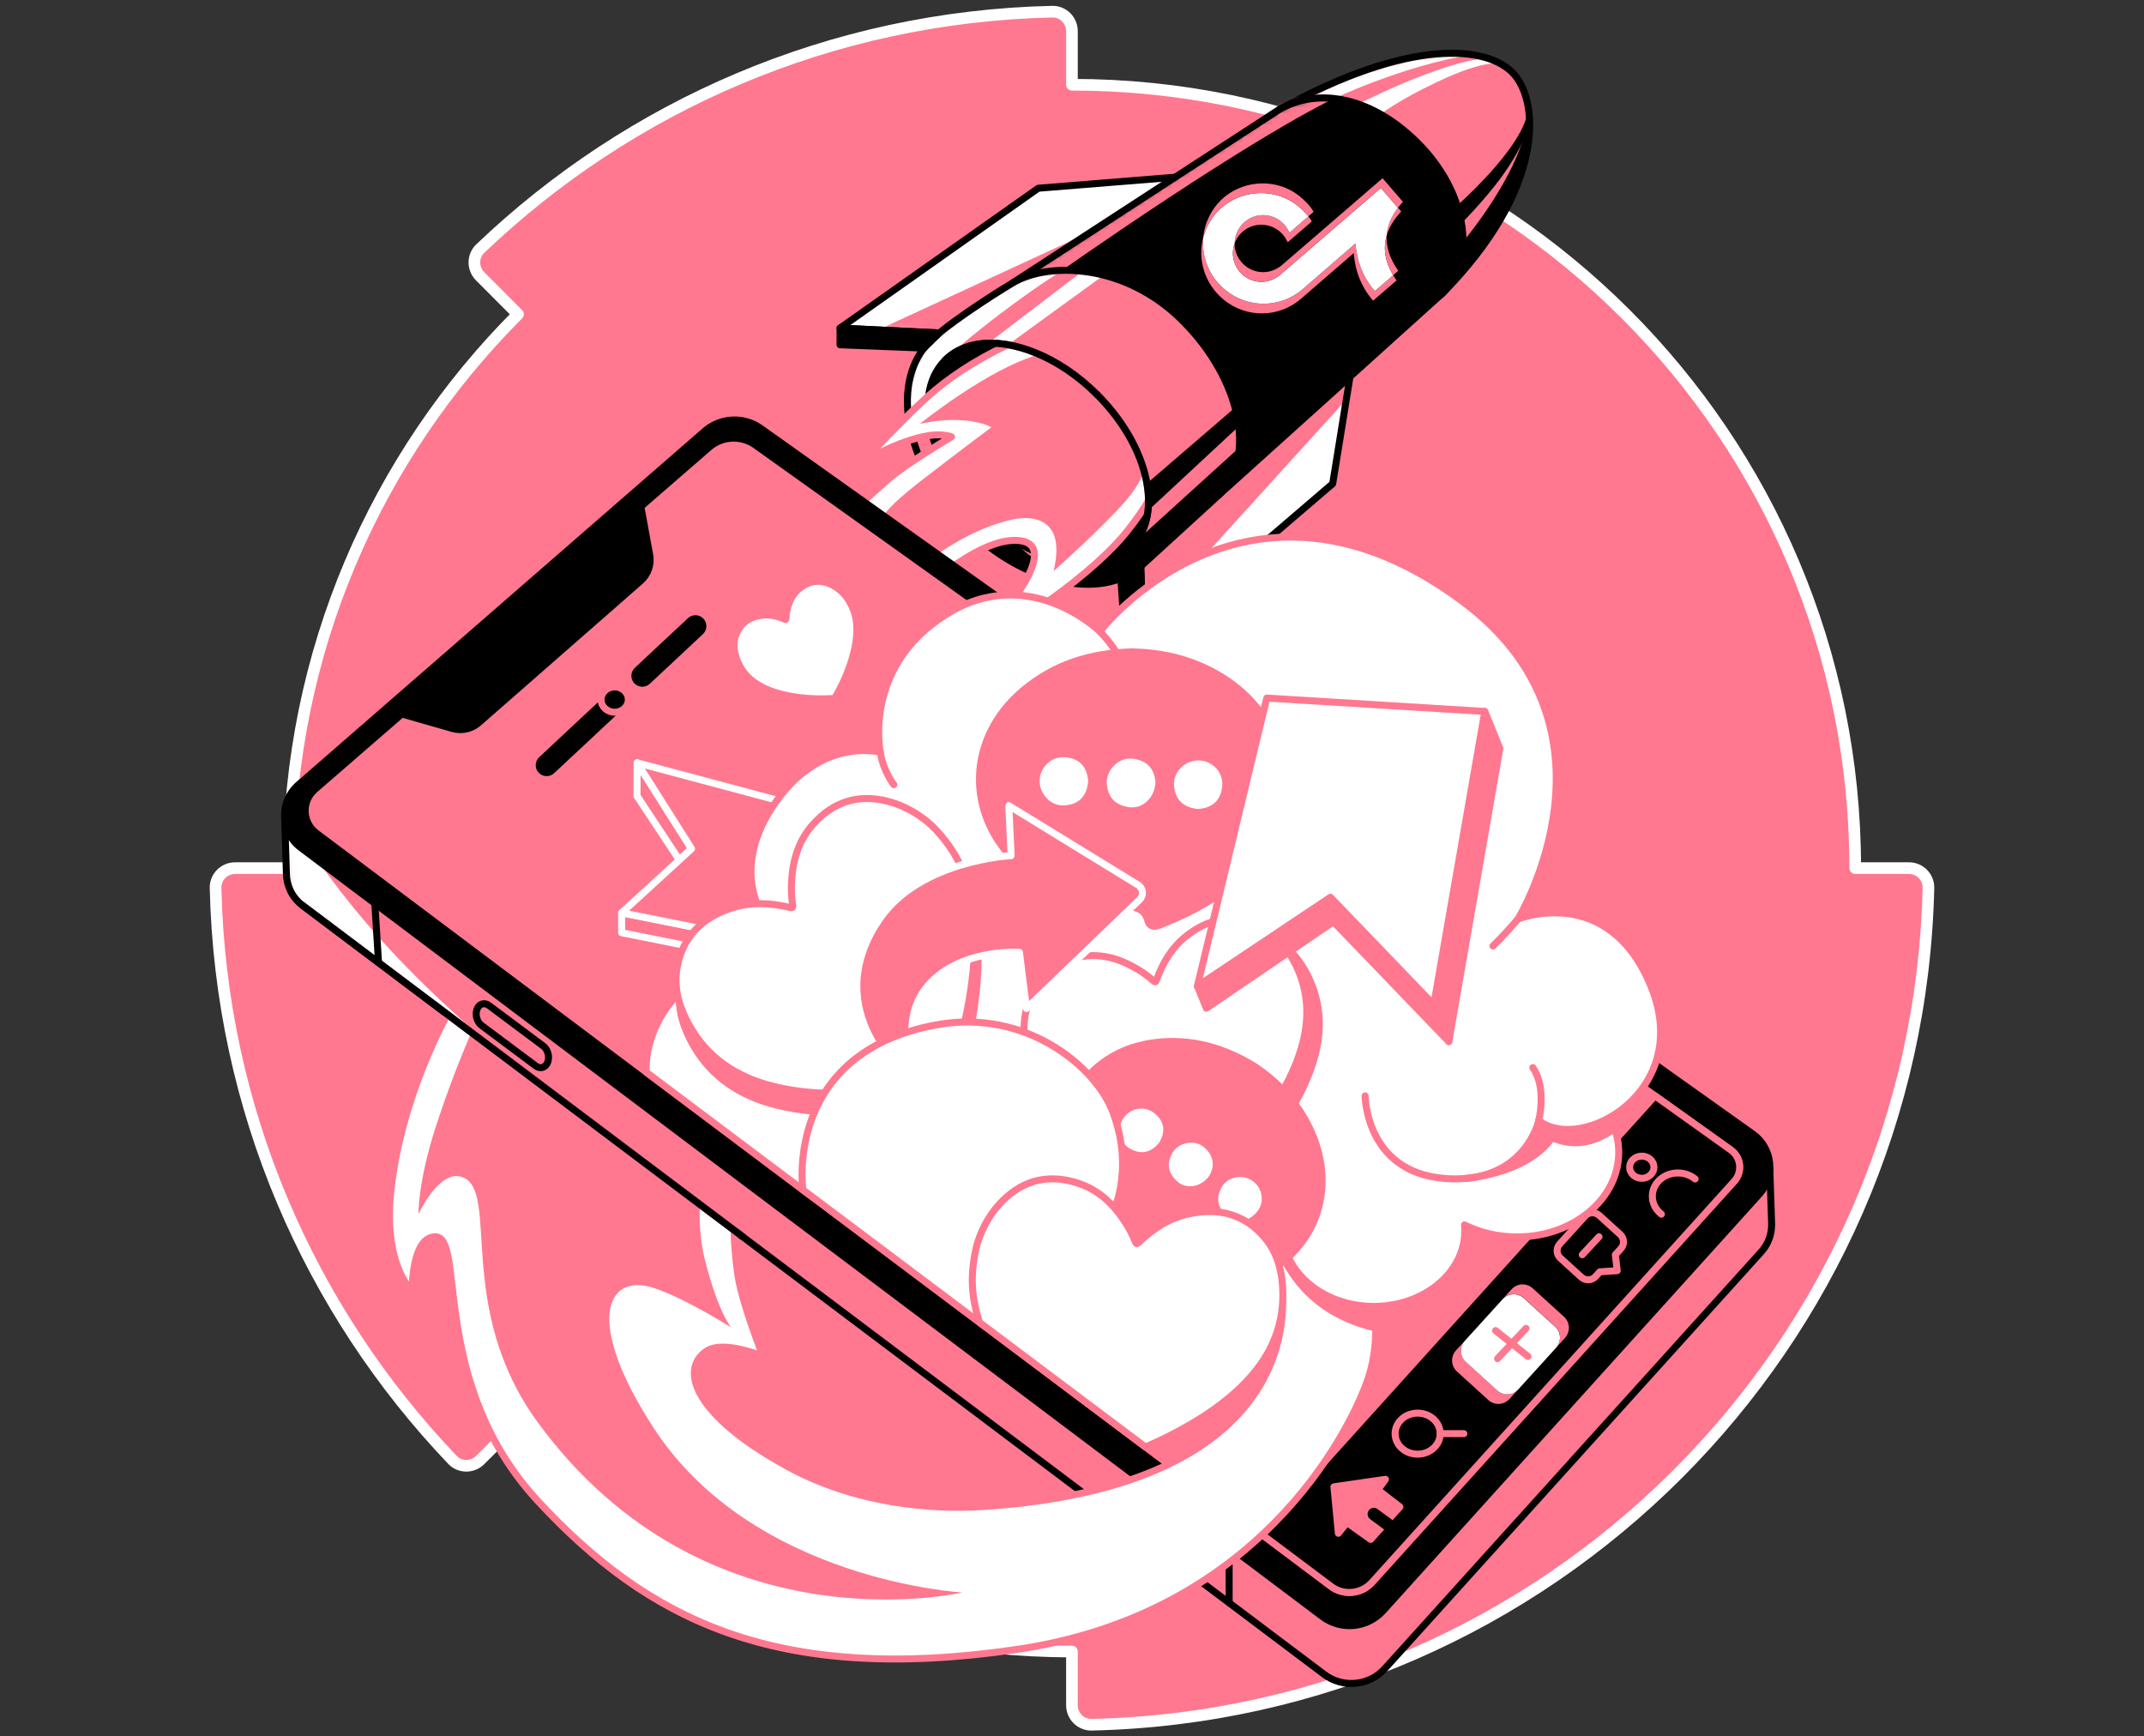 <svg width="368" height="298" viewBox="0 0 368 298" fill="none" xmlns="http://www.w3.org/2000/svg">
<rect x="0" y="0" width="368" height="298" fill="#333333" stroke="none"/>
<path d="M88.935 244.065C113.264 268.391 146.868 283.433 183.99 283.433V292.657C183.99 294.515 185.516 296.041 187.374 295.999C265.882 294.226 329.226 230.9 330.999 152.373C331.042 150.512 329.515 148.986 327.658 148.986H318.433C318.433 74.736 258.24 14.543 183.99 14.543V5.346C183.99 3.481 182.467 1.959 180.606 2.001C142.567 2.861 108.082 18.174 82.435 42.662C81.092 43.941 81.092 46.095 82.403 47.41L88.91 53.934C64.588 78.264 49.543 111.871 49.543 148.989H40.343C38.485 148.989 36.955 150.516 37.001 152.377C37.861 190.412 53.177 224.9 77.662 250.544C78.941 251.891 81.092 251.887 82.41 250.576L88.935 244.069V244.065Z" fill="#FF788F" stroke="white" stroke-width="2" stroke-linecap="round" stroke-linejoin="round"/>
<path d="M178.205 32.306L201.724 30.409L231.715 64.654L228.747 83.009L196.285 110.825L195.798 97.194L161.229 57.143L144.186 56.307L178.205 32.306Z" fill="white"/>
<mask id="mask0_9752_3136" style="mask-type:luminance" maskUnits="userSpaceOnUse" x="144" y="30" width="88" height="81">
<path d="M178.205 32.306L201.724 30.409L231.715 64.654L228.747 83.009L196.285 110.825L195.798 97.194L161.229 57.143L144.186 56.307L178.205 32.306Z" fill="white"/>
</mask>
<g mask="url(#mask0_9752_3136)">
<path d="M150.703 56.628L188.308 39.264L161.229 57.142L150.703 56.628Z" fill="#FF788F"/>
<path d="M231.08 68.588L205.517 96.746L195.968 101.913L195.798 97.193L233.202 63.315L231.08 68.588Z" fill="#FF788F"/>
</g>
<path d="M178.205 32.306L201.724 30.409L231.715 64.654L228.747 83.009L196.285 110.825L195.798 97.194L161.229 57.143L144.186 56.307L178.205 32.306Z" stroke="black" stroke-width="1.2" stroke-linecap="round" stroke-linejoin="round"/>
<path d="M259.879 12.752C264.289 17.757 265.064 32.541 247.679 50.247C242.638 55.38 245.37 35.255 240.647 30.535C235.923 25.812 219.521 18.832 219.521 18.832C241.937 6.435 255.462 7.743 259.879 12.752Z" fill="#FF788F"/>
<mask id="mask1_9752_3136" style="mask-type:luminance" maskUnits="userSpaceOnUse" x="219" y="9" width="44" height="43">
<path d="M259.879 12.752C264.289 17.757 265.064 32.541 247.679 50.247C242.638 55.38 245.37 35.255 240.647 30.535C235.923 25.812 219.521 18.832 219.521 18.832C241.937 6.435 255.462 7.743 259.879 12.752Z" fill="white"/>
</mask>
<g mask="url(#mask1_9752_3136)">
<path d="M254.856 9.139C243.132 10.25 228.944 16.909 228.944 16.909L220.576 18.28C220.576 18.28 226.247 14.801 236.875 11.233C247.503 7.666 254.856 9.139 254.856 9.139Z" fill="white"/>
<path d="M255.378 9.943C246.826 10.641 232.166 18.358 232.166 18.358L236.868 19.683C236.868 19.683 239.702 17.36 246.749 14.025C255.378 9.943 257.472 11.033 257.472 11.033L255.378 9.943Z" fill="white"/>
</g>
<path d="M259.879 12.752C264.289 17.757 265.064 32.541 247.679 50.247C242.638 55.38 245.37 35.255 240.647 30.535C235.923 25.812 219.521 18.832 219.521 18.832C241.937 6.435 255.462 7.743 259.879 12.752Z" stroke="black" stroke-width="1.2" stroke-linecap="round" stroke-linejoin="round"/>
<path d="M243.389 24.575C235.451 16.636 226.282 14.899 219.521 18.832L173.82 48.548L209.253 84.891C209.253 84.891 247.404 50.522 247.675 50.251C253.58 44.346 251.659 32.851 243.385 24.578L243.389 24.575Z" fill="black"/>
<mask id="mask2_9752_3136" style="mask-type:luminance" maskUnits="userSpaceOnUse" x="173" y="16" width="79" height="69">
<path d="M243.389 24.575C235.451 16.636 226.282 14.899 219.521 18.832L173.82 48.548L209.253 84.891C209.253 84.891 247.404 50.522 247.675 50.251C253.58 44.346 251.659 32.851 243.385 24.578L243.389 24.575Z" fill="white"/>
</mask>
<g mask="url(#mask2_9752_3136)">
<path d="M230.963 15.949C215.281 23.049 181.092 47.23 181.092 47.23L172.826 49.151C172.826 49.151 194.251 36.757 203.627 27.698C213.004 18.639 225.457 14.504 225.457 14.504L230.96 15.949H230.963Z" fill="#FF788F"/>
</g>
<path d="M243.389 24.575C235.451 16.636 226.282 14.899 219.521 18.832L173.82 48.548L209.253 84.891C209.253 84.891 247.404 50.522 247.675 50.251C253.58 44.346 251.659 32.851 243.385 24.578L243.389 24.575Z" stroke="black" stroke-width="1.2" stroke-linecap="round" stroke-linejoin="round"/>
<path d="M203 55.059C193.035 45.094 179.904 44.925 173.824 48.548C170.281 50.66 161.603 56.254 159.058 59.158C152.832 66.254 155.557 80.04 165.776 90.259C175.717 100.2 188.942 103.186 195.802 97.197L208.605 85.497C208.83 85.307 209.049 85.106 209.257 84.894C215.768 78.384 212.965 65.028 203 55.062V55.059Z" fill="#FF788F"/>
<mask id="mask3_9752_3136" style="mask-type:luminance" maskUnits="userSpaceOnUse" x="155" y="46" width="58" height="55">
<path d="M203 55.059C193.035 45.094 179.904 44.925 173.824 48.548C170.281 50.66 161.603 56.254 159.058 59.158C152.832 66.254 155.557 80.04 165.776 90.259C175.717 100.2 188.942 103.186 195.802 97.197L208.605 85.497C208.83 85.307 209.049 85.106 209.257 84.894C215.768 78.384 212.965 65.028 203 55.062V55.059Z" fill="white"/>
</mask>
<g mask="url(#mask3_9752_3136)">
<path d="M182.492 46.387C176.936 49.546 162.498 60.533 161.229 62.997C159.96 65.461 159.283 69.338 159.283 69.338L155.744 73.329C155.744 73.329 153.418 66.085 158.578 59.743C163.735 53.402 178.205 46.408 178.205 46.408L182.492 46.384V46.387Z" fill="white"/>
<path d="M186.027 46.387L169.611 58.914L173.009 59.168L189.457 47.226L186.027 46.387Z" fill="white"/>
</g>
<path d="M203 55.059C193.035 45.094 179.904 44.925 173.824 48.548C170.281 50.66 161.603 56.254 159.058 59.158C152.832 66.254 155.557 80.04 165.776 90.259C175.717 100.2 188.942 103.186 195.802 97.197L208.605 85.497C208.83 85.307 209.049 85.106 209.257 84.894C215.768 78.384 212.965 65.028 203 55.062V55.059Z" stroke="black" stroke-width="1.2" stroke-linecap="round" stroke-linejoin="round"/>
<path d="M214.114 37.709C216.402 36.222 219.486 36.895 220.928 39.197C221.069 39.422 221.196 39.662 221.337 39.912L224.569 37.121C224.809 37.424 225.01 37.723 225.162 38.005L221.037 41.566C220.893 41.315 220.769 41.079 220.628 40.85C219.187 38.545 216.102 37.871 213.815 39.362C212.905 39.955 212.257 40.815 211.911 41.777C211.925 40.187 212.701 38.626 214.114 37.709Z" fill="#FF788F"/>
<path d="M238.014 40.406C238.119 38.781 238.761 37.199 239.945 35.648L240.502 36.292C239.258 37.636 238.43 39.007 238.014 40.406Z" fill="#FF788F"/>
<path d="M232.36 43.434L232.074 43.681C229.156 46.212 226.237 48.743 223.315 51.27C219.501 54.566 213.91 54.626 210.022 51.419C206.765 48.729 205.513 44.545 206.529 40.724C206.208 44.055 207.526 47.456 210.318 49.765C214.202 52.977 219.797 52.917 223.611 49.617C226.533 47.09 229.452 44.559 232.37 42.028L232.656 41.781C232.892 44.911 233.971 47.611 235.973 49.945L239.121 47.231C239.297 47.53 239.491 47.83 239.699 48.13L235.677 51.602C233.675 49.268 232.599 46.565 232.36 43.438V43.434Z" fill="#FF788F"/>
<path d="M232.656 41.777L232.37 42.024C229.452 44.555 226.533 47.086 223.611 49.613C219.797 52.909 214.206 52.969 210.318 49.761C207.526 47.456 206.208 44.051 206.529 40.72C206.835 39.56 207.354 38.432 208.087 37.392C211.368 32.728 218.129 31.724 222.638 35.231C223.392 35.816 224.069 36.483 224.573 37.124L221.341 39.916C221.196 39.666 221.073 39.429 220.932 39.2C219.49 36.895 216.406 36.222 214.118 37.713C212.708 38.629 211.929 40.194 211.915 41.781C211.411 43.176 211.534 44.784 212.391 46.106C214.04 48.647 217.453 49.127 219.758 47.139C225.426 42.249 231.094 37.357 236.763 32.464L237.013 32.249L239.949 35.651C238.765 37.202 238.12 38.784 238.017 40.409C237.365 42.609 237.732 44.879 239.124 47.23L235.976 49.944C233.974 47.611 232.896 44.907 232.659 41.781L232.656 41.777Z" fill="white"/>
<path d="M208.087 37.392C207.354 38.435 206.835 39.56 206.529 40.72C206.694 38.982 207.308 37.269 208.383 35.735C211.665 31.072 218.426 30.067 222.934 33.575C224.044 34.442 224.989 35.474 225.465 36.352L224.573 37.121C224.069 36.479 223.392 35.816 222.638 35.228C218.133 31.72 211.372 32.725 208.087 37.389V37.392Z" fill="#FF788F"/>
<path d="M240.799 34.636C240.489 34.97 240.203 35.309 239.946 35.647L237.009 32.246L236.759 32.461C231.091 37.35 225.423 42.242 219.755 47.135C217.453 49.123 214.041 48.644 212.387 46.102C211.531 44.784 211.407 43.173 211.911 41.777C211.904 42.697 212.155 43.628 212.683 44.446C214.333 46.987 217.745 47.467 220.051 45.478C225.719 40.586 231.387 35.697 237.055 30.804L237.305 30.589L240.795 34.632L240.799 34.636Z" fill="#FF788F"/>
<path d="M239.995 46.473L239.121 47.227C237.732 44.872 237.362 42.602 238.014 40.406C237.887 42.37 238.546 44.386 239.995 46.473Z" fill="#FF788F"/>
<path d="M262.287 18.279C262.555 28.569 250.097 42.711 250.097 42.711L249.847 47.953C249.847 47.953 259.604 37.441 261.462 28.674C263.316 19.908 262.287 18.279 262.287 18.279Z" fill="black"/>
<path d="M262.29 18.713C261.73 25.231 249.688 35.647 249.688 35.647L250.281 38.901C250.281 38.901 254.736 34.533 257.909 30.109C262.287 24.007 262.287 21.039 262.287 21.039V18.713H262.29Z" fill="black"/>
<path d="M213.804 75.818L195.051 92.833C195.051 92.833 179.559 97.729 176.474 95.117C173.39 92.505 170.626 90.228 170.626 90.228L166.435 91.829C166.435 91.829 174.761 99.82 182.608 99.841C190.454 99.862 189.806 100.659 192.383 99.256C194.959 97.853 211.911 82.498 211.911 82.498L213.804 75.814V75.818Z" fill="black"/>
<path d="M192.383 99.255L192.742 104.568L195.968 101.913L195.799 97.193L192.383 99.255Z" fill="black" stroke="black" stroke-width="1.2" stroke-linecap="round" stroke-linejoin="round"/>
<path d="M144.186 56.307V59.169L158.578 59.743L161.229 57.142L144.186 56.307Z" fill="black" stroke="black" stroke-width="1.2" stroke-linecap="round" stroke-linejoin="round"/>
<path d="M197.127 85.938C197.134 89.072 196.19 91.835 194.198 93.823C192.622 95.399 190.546 96.323 188.191 96.629C184.984 97.052 181.244 96.333 177.489 94.595C176.351 94.07 175.216 93.446 174.088 92.734C172.914 91.997 171.754 91.162 170.626 90.228C169.763 89.519 168.92 88.751 168.099 87.933C165.314 85.148 163.143 82.075 161.655 79.001C161.278 78.229 160.947 77.457 160.658 76.688C160.337 75.832 160.069 74.979 159.865 74.14C159.311 71.947 159.153 69.836 159.389 67.911C159.688 65.525 160.619 63.427 162.209 61.834C164.796 59.247 168.688 58.422 173.009 59.169C174.532 59.434 176.111 59.888 177.697 60.533C181.318 61.996 185.015 64.432 188.308 67.728C192.284 71.704 195.009 76.258 196.285 80.569C196.838 82.427 197.12 84.239 197.127 85.938Z" fill="black" stroke="black" stroke-width="1.2" stroke-linecap="round" stroke-linejoin="round"/>
<path d="M197.127 85.938C196.316 87.302 195.171 89.001 193.539 91.077C192.051 92.97 190.148 94.874 188.191 96.629C183.235 101.071 177.902 104.567 177.902 104.567L173.749 103.115C173.749 103.115 178.166 97.577 177.489 94.595C177.26 93.566 176.421 92.836 174.588 92.745C174.423 92.734 174.257 92.734 174.088 92.734C168.056 92.829 160.351 99.763 160.351 99.763L145.856 88.455C145.856 88.455 145.778 88.099 152.451 82.258C155.525 79.572 163.319 74.964 163.319 74.964C163.319 74.964 161.74 74.383 159.466 74.746C153.981 75.62 148.246 79.244 148.161 79.297C148.246 79.124 154.898 71.912 159.392 67.915C162.473 65.179 166.883 62.042 173.013 59.169C178.007 60.026 183.57 62.983 188.311 67.724C193.997 73.41 197.12 80.277 197.131 85.938H197.127Z" fill="white" stroke="#FF788F" stroke-width="1.2" stroke-linecap="round" stroke-linejoin="round"/>
<path d="M196.285 80.565C196.285 81.866 194.688 84.252 193.218 85.948C189.083 90.717 180.821 98.028 180.821 98.028C180.821 98.028 181.85 94.475 180.958 91.969C180.066 89.462 177.43 88.172 172.872 89.364C166.322 91.073 160.94 95.117 160.94 95.117L151.697 88.542C151.697 88.542 151.902 87.309 158.169 82.451C164.595 77.474 170.168 73.329 170.168 73.329C170.168 73.329 168.339 72.158 163.968 72.077C160.788 72.021 157.877 72.754 157.877 72.754C157.877 72.754 169.544 63.289 178.381 60.818C182.002 62.281 185.008 64.428 188.301 67.72C192.277 71.697 195.002 76.251 196.278 80.562L196.285 80.565Z" fill="#FF788F"/>
<path d="M304.09 210.162C304.09 210.162 304.09 210.134 304.09 210.12L303.772 200.553L300.188 203.846L130.875 83.439C127.957 81.363 123.998 81.557 121.294 83.908L52.324 143.928L48.863 140.435L49.159 149.966C49.194 152.007 50.118 154.031 51.915 155.384L227.287 287.36C230.495 289.771 235.01 289.341 237.7 286.362L302.299 214.844C303.512 213.501 304.093 211.83 304.086 210.17V210.162H304.09Z" fill="#FF788F"/>
<mask id="mask4_9752_3136" style="mask-type:luminance" maskUnits="userSpaceOnUse" x="48" y="82" width="257" height="207">
<path d="M304.09 210.162C304.09 210.162 304.09 210.134 304.09 210.12L303.772 200.553L300.188 203.846L130.875 83.439C127.957 81.363 123.998 81.557 121.294 83.908L52.324 143.928L48.863 140.435L49.159 149.966C49.194 152.007 50.118 154.031 51.915 155.384L227.287 287.36C230.495 289.771 235.01 289.341 237.7 286.362L302.299 214.844C303.512 213.501 304.093 211.83 304.086 210.17V210.162H304.09Z" fill="white"/>
</mask>
<g mask="url(#mask4_9752_3136)">
<path d="M54.03 146.96C62.007 158.346 71.028 168.371 87.659 182.351L50.794 154.327L49.349 151.479L48.933 142.814L54.027 146.96H54.03Z" fill="white"/>
</g>
<path d="M304.09 210.162C304.09 210.162 304.09 210.134 304.09 210.12L303.772 200.553L300.188 203.846L130.875 83.439C127.957 81.363 123.998 81.557 121.294 83.908L52.324 143.928L48.863 140.435L49.159 149.966C49.194 152.007 50.118 154.031 51.915 155.384L227.287 287.36C230.495 289.771 235.01 289.341 237.7 286.362L302.299 214.844C303.512 213.501 304.093 211.83 304.086 210.17V210.162H304.09Z" stroke="black" stroke-width="1.2" stroke-linecap="round" stroke-linejoin="round"/>
<path d="M210.973 265.392V275.082" stroke="black" stroke-width="1.2" stroke-linecap="round" stroke-linejoin="round"/>
<path d="M51.221 134.689L120.981 73.981C123.681 71.63 127.643 71.436 130.562 73.512L300.861 194.62C304.241 197.024 304.77 201.84 301.989 204.92L237.39 276.439C234.7 279.418 230.185 279.851 226.977 277.437L51.605 145.461C48.08 142.81 47.897 137.586 51.221 134.689Z" fill="black" stroke="black" stroke-width="1.2" stroke-linecap="round" stroke-linejoin="round"/>
<path d="M297.656 202.739L235.483 271.578C233.671 273.584 230.622 273.88 228.461 272.255L216.282 263.115L196.598 248.334L168.124 226.955L55.028 142.038C53.177 140.65 53.082 137.907 54.83 136.388L122.5 77.668C124.322 76.086 127.001 75.959 128.968 77.362L284.064 188.064L297.075 197.349C298.844 198.611 299.119 201.124 297.66 202.735L297.656 202.739Z" fill="#FF788F" stroke="#FF788F" stroke-width="1.2" stroke-linecap="round" stroke-linejoin="round"/>
<path d="M297.657 202.739L235.483 271.578C233.671 273.584 230.622 273.88 228.461 272.255L216.282 263.115L284.064 188.071L297.075 197.356C298.845 198.618 299.12 201.131 297.66 202.742L297.657 202.739Z" fill="black" stroke="#FF788F" stroke-width="1.2" stroke-linecap="round" stroke-linejoin="round"/>
<path d="M220.146 223.539C220.191 235.514 212.257 255.828 168.427 258.567C160.319 259.075 147.08 258.211 135.126 251.651C119.024 242.817 116.61 234.96 121.298 231.862C124.206 229.941 130.995 232.789 130.995 232.789C130.995 232.789 127.181 223.359 126.543 218.114C125.908 212.869 126.011 211.142 126.011 211.142L76.784 174.098C76.784 174.098 68.842 188.067 67.094 204.289C65.702 217.205 70.749 221.551 70.749 221.551C70.749 221.551 70.58 212.256 74.722 212.256C79.967 212.256 73.608 237.41 92.365 257.647C111.121 277.884 133.061 289.108 174.384 283.097C215.708 277.087 231.267 246.409 234.616 237.191C237.964 227.974 234.735 218.752 234.735 218.752L219.525 209.446C215.133 213.271 215.024 217.91 220.142 223.539H220.146Z" fill="white" stroke="#FF788F" stroke-width="1.2" stroke-linecap="round" stroke-linejoin="round"/>
<path d="M260.362 183.228C255.001 183.228 250.203 185.237 246.999 188.396C244.077 183.764 238.239 180.605 231.514 180.605C221.859 180.605 214.033 187.109 214.033 195.135C214.033 199.922 216.818 204.17 221.115 206.814C220.516 208.192 220.188 209.676 220.188 211.227C220.188 218.397 227.178 224.206 235.804 224.206C244.429 224.206 251.419 218.393 251.419 211.227C251.419 210.885 251.398 210.55 251.366 210.215C253.996 211.53 257.07 212.285 260.362 212.285C270.017 212.285 277.843 205.781 277.843 197.755C277.843 189.728 270.017 183.225 260.362 183.225V183.228Z" fill="white" stroke="#FF788F" stroke-width="1.2" stroke-linecap="round" stroke-linejoin="round"/>
<path d="M138.545 163.008L134.474 165.624L106.704 160.079V156.649L138.545 163.008Z" fill="#FF788F" stroke="white" stroke-width="1.2" stroke-linecap="round" stroke-linejoin="round"/>
<path d="M116.595 147.59L109.334 136.603L109.362 130.91L118.7 145.666L116.595 147.59Z" fill="#FF788F" stroke="white" stroke-width="1.2" stroke-linecap="round" stroke-linejoin="round"/>
<path d="M138.545 163.009L140.6 139.257L109.362 130.91L118.7 145.666L106.704 156.65L138.545 163.009Z" fill="#FF788F" stroke="white" stroke-width="1.2" stroke-linecap="round" stroke-linejoin="round"/>
<path d="M64.334 155.038L64.972 165.208" stroke="black" stroke-width="1.2" stroke-linecap="round" stroke-linejoin="round"/>
<path d="M234.309 188.068C234.309 188.068 234.39 202.079 249.41 202.316C261.927 202.513 264.113 192.287 264.113 192.287C271.265 198.008 290.698 187.391 283.426 169.399C276.151 151.404 260.538 157.735 260.538 157.735C260.538 157.735 280.546 124.946 250.767 103.024C213.808 75.818 188.773 108.364 188.773 108.364C188.773 108.364 176.612 96.442 162.308 105.502C148.003 114.561 151.102 129.105 151.102 129.105C151.102 129.105 140.601 126.204 132.525 138.566C125.154 149.846 131.312 157.735 131.312 157.735C131.312 157.735 136.632 158.542 123.205 165.589C109.782 172.635 110.931 184.014 110.931 184.014L139.494 205.46" fill="white"/>
<path d="M234.309 188.068C234.309 188.068 234.39 202.079 249.41 202.316C261.927 202.513 264.113 192.287 264.113 192.287C271.265 198.008 290.698 187.391 283.426 169.399C276.151 151.404 260.538 157.735 260.538 157.735C260.538 157.735 280.546 124.946 250.767 103.024C213.808 75.818 188.773 108.364 188.773 108.364C188.773 108.364 176.612 96.442 162.308 105.502C148.003 114.561 151.102 129.105 151.102 129.105C151.102 129.105 140.601 126.204 132.525 138.566C125.154 149.846 131.312 157.735 131.312 157.735C131.312 157.735 136.632 158.542 123.205 165.589C109.782 172.635 110.931 184.014 110.931 184.014L139.494 205.46" stroke="#FF788F" stroke-width="1.2" stroke-linecap="round" stroke-linejoin="round"/>
<path d="M178.318 182.488C177.778 180.271 177.62 177.02 178.723 173.806C180.232 169.406 183.351 166.893 187.913 166.178C191.469 165.621 194.656 166.682 197.649 168.522C198.519 169.058 199.344 169.66 200.099 170.351C200.43 170.654 200.529 170.556 200.663 170.193C201.699 167.306 203.229 164.711 205.633 162.769C209.387 159.737 213.564 158.821 218.097 160.837C220.656 161.976 222.486 163.974 223.878 166.375C226.79 171.398 227.111 176.689 225.426 182.163C224.358 185.636 222.697 188.815 220.727 191.857C217.664 196.584 213.991 200.779 209.891 204.625C209.56 204.938 209.257 205.002 208.819 204.896C203.564 203.609 198.488 201.822 193.676 199.337C189.964 197.42 186.457 195.188 183.559 192.122C181.226 189.65 179.425 186.866 178.325 182.491L178.318 182.488Z" fill="#FF788F" stroke="#FF788F" stroke-width="1.2" stroke-linecap="round" stroke-linejoin="round"/>
<path d="M176.175 180.46C175.635 178.243 175.477 174.993 176.58 171.778C178.089 167.379 181.208 164.866 185.77 164.15C189.326 163.593 192.513 164.654 195.506 166.494C196.376 167.03 197.201 167.633 197.956 168.324C198.287 168.627 198.386 168.528 198.52 168.165C199.556 165.278 201.086 162.684 203.49 160.742C207.244 157.71 211.421 156.794 215.954 158.81C218.513 159.948 220.343 161.947 221.735 164.348C224.647 169.371 224.968 174.662 223.283 180.136C222.215 183.608 220.554 186.788 218.584 189.83C215.521 194.557 211.848 198.752 207.748 202.597C207.417 202.911 207.113 202.974 206.676 202.869C201.421 201.582 196.345 199.795 191.533 197.31C187.821 195.392 184.314 193.161 181.416 190.094C179.083 187.623 177.281 184.838 176.182 180.464L176.175 180.46Z" fill="white" stroke="#FF788F" stroke-width="1.2" stroke-linecap="round" stroke-linejoin="round"/>
<path d="M194.121 111.875C199.641 111.949 204.921 113.211 209.736 116.207C220.65 122.993 223.399 135.574 216.353 146.297C212.193 152.631 205.933 156.004 199.172 158.719C198.234 159.096 197.328 159.187 197.011 157.992C196.401 155.705 194.596 155.655 192.756 155.539C185.936 155.116 179.742 153.047 174.694 148.271C165.551 139.617 165.995 126.542 175.664 118.453C180.969 114.011 187.187 112.076 194.121 111.879V111.875Z" fill="#FF788F" stroke="#FF788F" stroke-width="1.2" stroke-linecap="round" stroke-linejoin="round"/>
<path d="M198.312 134.146C198.305 136.712 196.275 138.785 193.99 138.549C191.569 138.298 190.078 136.895 189.979 134.379C189.887 132.08 192.037 129.969 194.304 130.191C196.747 130.427 198.129 131.865 198.316 134.146H198.312Z" fill="white"/>
<path d="M186.771 134.11C186.552 136.663 185.156 138.062 182.703 138.228C180.394 138.383 178.406 136.303 178.448 133.991C178.491 131.636 180.489 129.75 182.869 129.962C185.368 130.184 186.626 131.678 186.771 134.114V134.11Z" fill="white"/>
<path d="M205.619 138.834C203.141 138.601 201.696 137.258 201.512 134.794C201.343 132.485 203.395 130.48 205.714 130.497C208.058 130.515 210 132.521 209.789 134.882C209.567 137.357 208.107 138.665 205.619 138.837V138.834Z" fill="white"/>
<path d="M215.376 183.034C219.462 185.79 222.789 189.322 224.918 193.912C229.747 204.321 225.641 215.062 215.129 219.623C208.922 222.316 202.594 221.773 196.218 220.487C195.333 220.307 194.614 219.933 194.959 218.886C195.626 216.877 194.3 215.957 192.985 214.973C188.1 211.318 184.487 206.739 183.055 200.704C180.465 189.766 187.194 180.221 198.379 178.909C204.516 178.19 210.106 179.787 215.38 183.034H215.376Z" fill="#FF788F" stroke="#FF788F" stroke-width="1.2" stroke-linecap="round" stroke-linejoin="round"/>
<path d="M207.607 201.716C206.345 203.63 203.814 204.183 202.224 202.89C200.539 201.519 200.113 199.738 201.269 197.81C202.326 196.048 204.963 195.526 206.549 196.799C208.259 198.17 208.583 199.922 207.61 201.716H207.607Z" fill="white"/>
<path d="M199.002 196.044C197.589 197.842 195.862 198.201 193.948 197.126C192.146 196.111 191.681 193.584 192.844 191.878C194.029 190.143 196.443 189.71 198.118 191.032C199.877 192.42 200.085 194.151 198.999 196.044H199.002Z" fill="white"/>
<path d="M210.765 208.794C209.031 207.405 208.605 205.696 209.676 203.767C210.681 201.959 213.194 201.466 214.918 202.615C216.659 203.778 217.128 206.224 215.817 207.885C214.438 209.626 212.711 209.887 210.769 208.798L210.765 208.794Z" fill="white"/>
<path d="M161.246 145.669C159.509 143.811 156.576 141.679 152.91 140.741C147.89 139.458 143.643 140.826 140.185 144.64C137.492 147.611 136.533 151.232 136.42 155.141C136.385 156.279 136.445 157.418 136.628 158.542C136.709 159.036 136.554 159.071 136.134 158.969C132.81 158.169 129.458 158.01 126.183 159.061C121.065 160.707 117.66 164.038 116.765 169.491C116.26 172.568 117.004 175.501 118.39 178.261C121.291 184.046 126.021 187.578 132.155 189.354C136.043 190.479 140.019 190.877 144.059 190.902C150.337 190.937 156.491 190.077 162.575 188.607C163.069 188.487 163.316 188.244 163.481 187.775C165.494 182.089 166.932 176.27 167.556 170.27C168.039 165.642 168.103 161.006 167.017 156.434C166.143 152.747 164.648 149.367 161.246 145.669Z" fill="#FF788F" stroke="#FF788F" stroke-width="1.2" stroke-linecap="round" stroke-linejoin="round"/>
<path d="M160.672 142.433C158.934 140.575 156.001 138.443 152.335 137.505C147.316 136.222 143.068 137.589 139.61 141.404C136.917 144.375 135.958 147.995 135.845 151.904C135.81 153.043 135.87 154.182 136.053 155.306C136.134 155.8 135.979 155.835 135.56 155.733C132.236 154.932 128.883 154.774 125.609 155.824C120.49 157.47 117.085 160.802 116.19 166.255C115.686 169.332 116.43 172.265 117.815 175.025C120.716 180.809 125.446 184.341 131.58 186.118C135.468 187.242 139.444 187.641 143.484 187.665C149.762 187.701 155.916 186.841 162.001 185.371C162.494 185.251 162.741 185.008 162.907 184.539C164.919 178.853 166.358 173.033 166.981 167.034C167.464 162.405 167.528 157.77 166.442 153.198C165.568 149.511 164.073 146.131 160.672 142.433Z" fill="white" stroke="#FF788F" stroke-width="1.2" stroke-linecap="round" stroke-linejoin="round"/>
<path d="M151.493 181.257L156.851 179.752C156.851 179.752 154.848 172.84 160.569 167.831C166.29 162.825 174.976 163.439 174.976 163.439L176.185 173.076L195.601 154.397C196.359 153.667 196.225 152.419 195.326 151.87L173.154 138.267L173.545 146.85C173.545 146.85 158.183 147.566 151.147 157.46C141.781 170.637 151.489 181.257 151.489 181.257H151.493Z" fill="#FF788F" stroke="white" stroke-width="1.2" stroke-linecap="round" stroke-linejoin="round"/>
<path d="M190.758 208.717C190.758 208.717 194.889 201.244 191.033 190.901C188.082 182.995 176.044 173.104 160.813 175.867C134.428 180.654 137.805 204.184 137.805 204.184L169.245 227.79" fill="white"/>
<path d="M190.758 208.717C190.758 208.717 194.889 201.244 191.033 190.901C188.082 182.995 176.044 173.104 160.813 175.867C134.428 180.654 137.805 204.184 137.805 204.184L169.245 227.79" stroke="#FF788F" stroke-width="1.2" stroke-linecap="round" stroke-linejoin="round"/>
<path d="M263.101 183.228C265.544 186.745 264.113 192.287 264.113 192.287" stroke="#FF788F" stroke-width="1.2" stroke-linecap="round" stroke-linejoin="round"/>
<path d="M260.535 157.734C257.912 160.815 256.245 162.349 256.245 162.349" stroke="#FF788F" stroke-width="1.2" stroke-linecap="round" stroke-linejoin="round"/>
<path d="M254.856 122.102L257.436 128.443L248.676 178.762L246.096 172.421L254.856 122.102Z" fill="#FF788F" stroke="#FF788F" stroke-width="1.2" stroke-linecap="round" stroke-linejoin="round"/>
<path d="M246.096 172.42L248.677 178.762L228.877 158.19L207.061 173.033L205.517 169.237L228.355 153.984L246.096 172.42Z" fill="#FF788F" stroke="#FF788F" stroke-width="1.2" stroke-linecap="round" stroke-linejoin="round"/>
<path d="M254.856 122.101L217.428 119.796L205.517 169.237L228.355 153.985L246.096 172.42L254.856 122.101Z" fill="white" stroke="#FF788F" stroke-width="1.2" stroke-linecap="round" stroke-linejoin="round"/>
<path d="M145.557 102.826C145.003 101.97 144.002 100.916 142.62 100.281C140.731 99.414 138.954 99.647 137.315 100.905C136.039 101.885 135.398 103.246 135.073 104.779C134.978 105.227 134.918 105.678 134.911 106.136C134.908 106.337 134.844 106.341 134.686 106.27C133.431 105.713 132.119 105.41 130.748 105.59C128.609 105.872 127.026 106.94 126.279 109.03C125.859 110.211 125.94 111.42 126.289 112.612C127.019 115.104 128.63 116.838 130.924 117.984C132.377 118.706 133.921 119.15 135.514 119.45C137.989 119.915 140.481 120.021 142.991 119.877C143.195 119.866 143.308 119.788 143.41 119.612C144.616 117.511 145.603 115.319 146.279 112.992C146.801 111.198 147.161 109.376 147.062 107.49C146.981 105.97 146.635 104.529 145.56 102.826H145.557Z" fill="white" stroke="#FF788F" stroke-width="1.2" stroke-linecap="round" stroke-linejoin="round"/>
<path d="M260.605 238.425L259.082 240.099C258.131 241.146 256.509 241.224 255.459 240.272L250.08 235.383C249.033 234.431 248.955 232.81 249.907 231.759L251.43 230.085C250.478 231.132 250.555 232.753 251.602 233.709L256.981 238.598C258.028 239.55 259.65 239.472 260.605 238.425Z" fill="#FF788F"/>
<path d="M251.428 230.11L257.921 222.965C258.872 221.918 260.495 221.841 261.541 222.791L266.921 227.679C267.967 228.63 268.045 230.253 267.094 231.299L260.601 238.445C259.651 239.491 258.027 239.569 256.981 238.618L251.602 233.73C250.556 232.78 250.478 231.156 251.428 230.11Z" fill="white"/>
<path d="M263.069 221.093L268.448 225.982C269.495 226.934 269.573 228.555 268.621 229.606L267.098 231.28C268.05 230.233 267.973 228.612 266.926 227.656L261.547 222.767C260.5 221.815 258.878 221.893 257.923 222.94L259.446 221.266C260.397 220.219 262.019 220.141 263.069 221.093Z" fill="#FF788F"/>
<path d="M256.696 228.351L262.266 232.792" stroke="#FF788F" stroke-width="1.2" stroke-linecap="round" stroke-linejoin="round"/>
<path d="M257.042 233.166L261.924 227.978" stroke="#FF788F" stroke-width="1.2" stroke-linecap="round" stroke-linejoin="round"/>
<path d="M274.455 212.256L271.582 215.337" stroke="#FF788F" stroke-width="1.2" stroke-linecap="round" stroke-linejoin="round"/>
<path d="M278.1 211.861L274.494 208.587C273.792 207.949 272.703 208.002 272.065 208.703L267.712 213.494C267.074 214.195 267.127 215.284 267.828 215.922L271.434 219.197C272.136 219.835 273.225 219.782 273.863 219.081L274.6 218.27L277.582 218.069L277.261 215.337L278.213 214.29C278.851 213.589 278.798 212.5 278.096 211.861H278.1Z" stroke="#FF788F" stroke-width="1.2" stroke-linecap="round" stroke-linejoin="round"/>
<path d="M281.801 202.217C282.954 202.217 283.888 201.366 283.888 200.317C283.888 199.268 282.954 198.417 281.801 198.417C280.649 198.417 279.714 199.268 279.714 200.317C279.714 201.366 280.649 202.217 281.801 202.217Z" stroke="#FF788F" stroke-width="1.2" stroke-linecap="round" stroke-linejoin="round"/>
<path d="M290.952 202.333C290.205 201.723 289.228 201.342 288.15 201.307C285.711 201.23 283.677 202.967 283.61 205.188C283.571 206.457 284.181 207.613 285.168 208.382" stroke="#FF788F" stroke-width="1.2" stroke-linecap="round" stroke-linejoin="round"/>
<path d="M243.326 249.564C245.462 249.564 247.193 247.988 247.193 246.043C247.193 244.098 245.462 242.521 243.326 242.521C241.19 242.521 239.459 244.098 239.459 246.043C239.459 247.988 241.19 249.564 243.326 249.564Z" stroke="#FF788F" stroke-width="1.2" stroke-linecap="round" stroke-linejoin="round"/>
<path d="M247.193 246.043H251.257" stroke="#FF788F" stroke-width="1.2" stroke-linecap="round" stroke-linejoin="round"/>
<path d="M235.261 264.193L240.277 258.61L236.494 255.688L237.809 253.883L228.958 255.166L229.719 263.143L231.189 261.292L235.261 264.193Z" fill="#FF788F" stroke="#FF788F" stroke-width="1.2" stroke-linecap="round" stroke-linejoin="round"/>
<path d="M239.022 260.89L236.448 258.986C235.973 258.634 235.299 258.736 234.947 259.212C234.594 259.688 234.696 260.361 235.172 260.714L237.746 262.617C237.936 262.758 238.162 262.829 238.384 262.829C238.711 262.829 239.036 262.677 239.247 262.391C239.6 261.916 239.498 261.242 239.022 260.89Z" fill="black"/>
<path d="M67.77 122.189L77.739 125.047C79.304 125.477 80.982 125.083 82.195 124.004L109.986 99.664C111.237 98.55 111.815 96.865 111.512 95.219L109.813 85.948L67.77 122.189Z" fill="black" stroke="black" stroke-width="1.2" stroke-linecap="round" stroke-linejoin="round"/>
<path d="M93.828 133.205C93.327 133.205 92.826 133.004 92.456 132.609C91.748 131.851 91.79 130.663 92.544 129.955L103.504 119.711C104.261 119.002 105.449 119.041 106.158 119.799C106.866 120.557 106.824 121.745 106.07 122.453L95.111 132.697C94.748 133.035 94.289 133.201 93.828 133.201V133.205Z" fill="black"/>
<path d="M110.247 117.86C109.746 117.86 109.246 117.659 108.876 117.264C108.167 116.507 108.209 115.319 108.964 114.61L118.083 106.087C118.841 105.378 120.029 105.42 120.737 106.175C121.446 106.933 121.404 108.121 120.649 108.829L111.53 117.353C111.167 117.691 110.709 117.857 110.247 117.857V117.86Z" fill="black"/>
<path d="M94.035 180.697C94.194 181.215 94.198 181.786 94.014 182.279C93.662 183.224 92.749 183.52 91.973 182.942L82.639 175.973C81.864 175.395 81.522 174.158 81.871 173.213C82.223 172.268 83.136 171.972 83.912 172.55L93.246 179.519C93.616 179.794 93.887 180.224 94.032 180.697H94.035Z" fill="#FF788F" stroke="black" stroke-width="1.2" stroke-linecap="round" stroke-linejoin="round"/>
<path d="M105.506 122.231C106.798 122.231 107.846 121.259 107.846 120.06C107.846 118.861 106.798 117.889 105.506 117.889C104.213 117.889 103.165 118.861 103.165 120.06C103.165 121.259 104.213 122.231 105.506 122.231Z" fill="black" stroke="#FF788F" stroke-width="1.2" stroke-linecap="round" stroke-linejoin="round"/>
<path d="M80.884 177.267C80.884 177.267 77.905 183.824 74.803 193.362C71.704 202.901 71.824 208.382 71.824 208.382C71.824 208.382 75.371 200.592 79.336 201.999C85.893 204.329 77.926 224.484 92.329 244.143C121.241 283.602 165.173 273.299 165.173 273.299C165.173 273.299 129.335 271.31 112.238 245.134C100.225 226.74 104.046 218.446 112.119 221.012C117.364 222.68 125.471 227.791 125.471 227.791C125.471 227.791 123.176 225.038 120.942 216.007C119.796 211.375 120.134 206.711 120.134 206.711L80.887 177.264L80.884 177.267Z" fill="#FF788F"/>
<path d="M51.915 155.384L127.487 212.256" stroke="black" stroke-width="1.2" stroke-linecap="round" stroke-linejoin="round"/>
<path d="M194.198 93.823C196.19 91.831 197.131 89.071 197.127 85.938C197.12 84.239 196.838 82.423 196.285 80.569C195.009 76.254 192.284 71.7 188.308 67.728" stroke="black" stroke-width="1.2" stroke-linecap="round" stroke-linejoin="round"/>
<path d="M162.208 61.834C164.796 59.247 168.687 58.422 173.009 59.169C174.532 59.434 176.111 59.888 177.697 60.533C181.317 61.996 185.015 64.432 188.308 67.728" stroke="black" stroke-width="1.2" stroke-linecap="round" stroke-linejoin="round"/>
<path d="M212.693 69.339L196.852 82.974L197.032 87.658L213.804 72.078L212.693 69.339Z" fill="black"/>
<path d="M213.935 237.089C211.182 239.976 207.995 242.289 204.569 244.308C201.988 245.838 199.327 247.164 196.599 248.33L168.124 226.951C168.06 226.757 167.993 226.564 167.937 226.366C166.855 222.792 166.446 219.179 167.507 214.342C168.064 211.896 169.499 208.628 172.153 206.013C175.791 202.428 180.081 201.487 184.917 203.02C188.689 204.212 191.297 206.817 193.335 210.084C193.93 211.04 194.445 212.037 194.847 213.084C195.023 213.539 195.168 213.496 195.474 213.2C197.91 210.867 200.677 209.069 203.994 208.339C209.165 207.201 213.716 208.346 217.181 212.545C219.137 214.917 219.959 217.776 220.149 220.818C220.551 227.173 218.277 232.528 213.942 237.082L213.935 237.089Z" fill="white" stroke="#FF788F" stroke-width="1.2" stroke-linecap="round" stroke-linejoin="round"/>
<path d="M267.267 193.68C263.816 201.361 251.592 202.242 251.592 202.242" stroke="#FF788F" stroke-width="1.2" stroke-linecap="round" stroke-linejoin="round"/>
<path d="M263.813 192.551C263.108 195.519 261.035 198.282 259.815 199.34C258.596 200.397 257.436 200.926 257.436 200.926C257.436 200.926 260.362 200.221 263.097 198.043C265.833 195.864 266.827 194.465 266.827 194.465L266.4 193.679L263.813 192.551Z" fill="#FF788F"/>
<path d="M265.903 195.001C272.495 198.378 277.839 193.038 277.839 193.038L276.26 192.287C276.26 192.287 274.733 194.074 271.074 194.318C267.415 194.561 265.505 193.849 265.505 193.849L265.9 194.998L265.903 195.001Z" fill="#FF788F" stroke="#FF788F" stroke-width="1.2" stroke-linecap="round" stroke-linejoin="round"/>
<path d="M220.537 216.292C226.272 227.678 238.958 228.351 238.958 228.351V223.945C238.958 223.945 238.401 225.996 230.537 223.973C222.673 221.95 220.537 216.296 220.537 216.296V216.292Z" fill="#FF788F" stroke="#FF788F" stroke-width="1.2" stroke-linecap="round" stroke-linejoin="round"/>
<path d="M151.098 129.105C151.588 132.377 153.421 134.664 153.421 134.664" stroke="#FF788F" stroke-width="1.2" stroke-linecap="round" stroke-linejoin="round"/>
<path d="M188.77 108.36C190.497 110.116 191.551 111.875 191.551 111.875" stroke="#FF788F" stroke-width="1.2" stroke-linecap="round" stroke-linejoin="round"/>
</svg>

